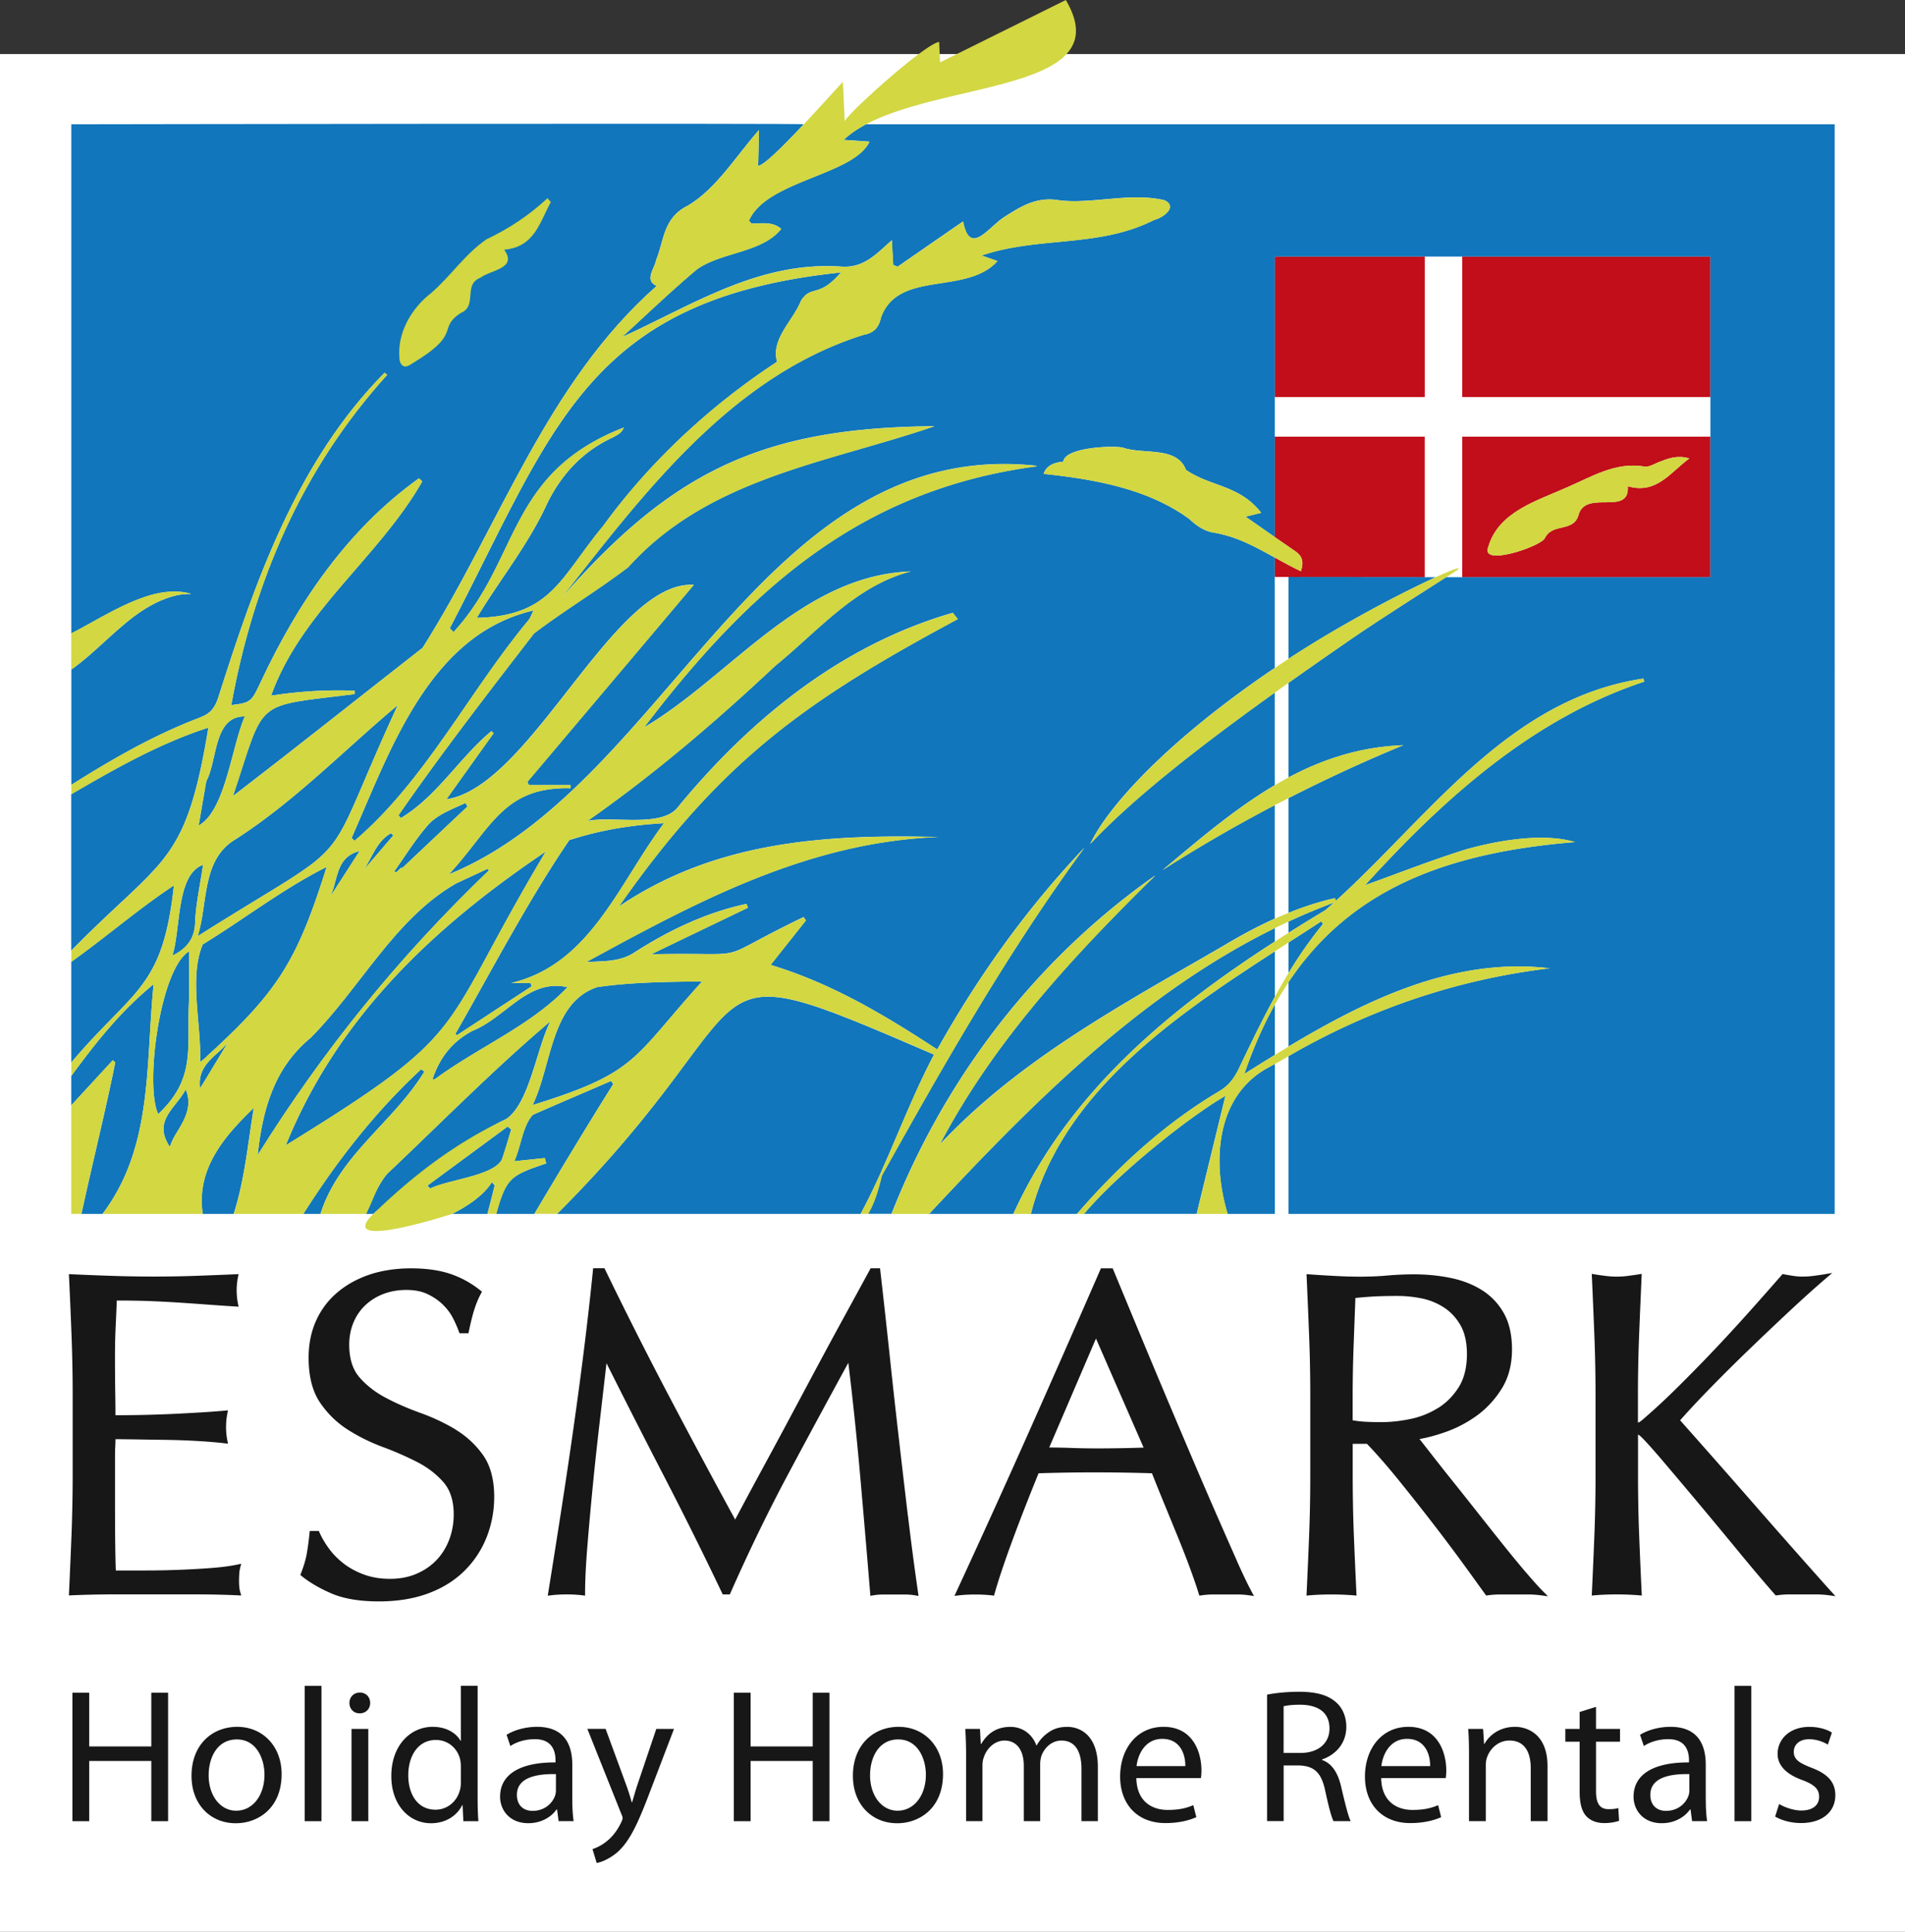 
<svg xmlns="http://www.w3.org/2000/svg" viewBox="0 0 470 476.54"><rect x="0" y="0" width="470" height="476.54" fill="#333333" stroke="none"/><defs><style>.cls-1{fill:#d2d742}.cls-3{fill:#171717}.cls-4{fill:#fff}.cls-5{fill:#1176bb}</style></defs><path class="cls-4" d="M0 13.34h470v463.2H0z" id="Hvid_baggrund" data-name="Hvid baggrund"/><g id="Blå_baggrund" data-name="Blå baggrund"><path class="cls-5" d="M137.43 299.45h74.89c6.86-12.73 11.26-26.33 18.11-39.3-63.79-27.52-37.86-15.77-93 39.3Z"/><path class="cls-5" d="M213.66 30.66c-.49.26-.96.53-1.43.81-.08.05-.16.1-.24.14-.45.27-.89.55-1.31.84h-.01a28.34 28.34 0 0 0-1.45 1.1c-.38.31-.74.62-1.09.95l6.38.43c-3.92 8.33-25.38 9.5-29.75 19.5.21.23.42.47.63.71 2.58-.01 5.23-.54 7.34 1.32-4.74 5.94-14.75 5.66-20.81 9.99-6.36 5.33-12.34 11.09-18.47 16.7 17.67-8.05 33.93-18.84 54.29-17.38 5.48.31 8.52-3.2 12.29-6.51.1 2.14.24 4.25.34 6.07.37.16.7.3 1.08.46 5.32-3.7 10.66-7.38 16.16-11.18 1.64 8.71 6.16 1.5 10.16-1.08 4.16-2.65 8.05-5.16 13.81-4.09 8.28.87 17.2-2 25.66-.07 3.49 1.58-.3 4.38-2.53 4.88-13.54 6.92-28.52 3.99-42.54 8.77 1.38.48 2.6.91 3.92 1.37-7.68 8.53-24.45 2.1-28.73 13.89-.57 2.69-1.94 3.88-4.25 4.29-32.8 10.26-54.35 39.2-74.78 65.14 27.58-31.6 49.84-42.23 92.21-42.58-26.28 9.04-55.65 12.68-75.54 34.76-7.51 5.75-15.82 10.68-23.28 16.38-11.38 14.77-22.8 29.52-33.42 44.84l.59.68c8.94-5.35 14.42-14.86 22.36-21.46.17.19.33.36.52.54-3.82 5.33-7.64 10.68-11.65 16.3 20.9-3.13 41.25-54.15 61.04-52.9-13.85 16.42-27.46 32.51-41.06 48.6.13.26.26.5.39.75h10.22c0 .27.05.55.04.81-16.69-.43-19.57 9.99-30.02 21.25 53.98-22.02 77.27-108.11 145.05-100.79-.05 0-.07.05-.12.06.05.02.09.05.12.07-43.44 5.73-70.93 30.35-96.87 64.4 21.35-12.6 38.76-37.47 65.78-38.47-13.6 3.5-22.84 14.66-33.39 23.25-14.67 13.74-29.85 26.76-46.34 38.28 6.42-1.19 17.64 1.56 21.95-2.98 17.93-21.91 40.53-40.39 68.16-48.34.4.54.82 1.03 1.23 1.55-37.82 20.28-58.58 35.14-83.61 70.9 24.11-16.3 51.38-17.81 78.84-17.15-32.18 1.23-59.57 15.95-86.88 30.85 4.11-.25 8.29 0 11.87-2.37 8.51-5.46 17.73-9.87 27.66-11.98.08.32.24.63.34.94-7.76 3.75-15.83 7.59-23.86 11.49 26.89-.58 13.59 2.39 37.59-9.18.18.27.4.55.59.81-2.8 3.53-5.75 7.25-8.72 10.99 15.18 4.59 28.22 12.44 41.11 20.86 10.24-18.29 22.13-34.82 36.28-49.75-18.7 25.45-34.59 53.31-50.05 81.03l.08-.09c-.76 3.06-1.59 6.08-3.09 8.84-.1.19-.19.36-.28.52h5.78c10.69-27.25 27.5-51.68 49.26-70.98a176.501 176.501 0 0 1 15.84-12.52c-20.3 19.93-39.9 41.02-53.2 66.39 19.81-21.1 45.13-34.58 69.88-48.94 4.14-2.49 8.39-4.79 12.77-6.77v-28a372.43 372.43 0 0 0-27.67 16.01c8.97-7.51 17.78-15.07 27.67-20.92v-22.85c-16.75 11.99-34.53 25.59-45.54 37.35 4.58-9.61 19.59-25.9 45.54-43.43v-27.22c-.54-.3-1.09-.6-1.63-.9-.14-.08-.28-.15-.42-.23-.42-.23-.84-.45-1.26-.68-.16-.09-.33-.17-.49-.26-.55-.29-1.1-.57-1.65-.84-.03-.01-.06-.03-.09-.04-.52-.25-1.04-.49-1.56-.73l-.48-.21c-.45-.19-.9-.38-1.36-.56l-.39-.15c-.57-.22-1.15-.42-1.74-.6l-.41-.12c-.47-.14-.95-.27-1.44-.39-.17-.04-.35-.09-.52-.13-.62-.14-1.25-.27-1.89-.37-2.03-.34-4.15-1.76-5.68-3.26-10.31-7.58-23.59-9.86-36.02-11.19q.94-2.7 4.85-2.99c.38-3.53 11.97-4.01 14.63-3.5 5.01 1.81 13.4-.45 15.65 5.52 6.19 4.24 13.09 3.61 18.56 10.58l-3.87.95 3.18 2.21c1.36.95 2.7 1.89 4.04 2.82V63.32h107.42v79.03h-65.08c-7.2 4.59-17.61 11.23-23.85 15.54-4.72 3.26-9.85 6.83-15.14 10.58v23.33c8.48-4.52 17.72-7.59 28.35-7.97-9.65 3.98-19.1 8.35-28.35 13.07v28.3c3.72-1.5 7.54-2.76 11.48-3.65.08.23.14.46.21.68 23.15-20.93 42.65-49.91 75.91-54.84.06.25.11.49.19.76-27.66 9.12-49.69 29.08-68.88 50.21 8.46-3.02 16.69-6.29 25.13-8.9 8.88-2.44 19.23-3.92 26.69-1.74-31.67 2.59-55.36 11.56-70.73 34.58v15.88c19.66-11.8 41.18-22.1 64.47-19.32-22.94 2.73-44.6 10.14-64.47 21.68v38.9h134.79V30.66H213.64ZM42.52 235.73c3.39-1.62 5.51-4.08 5.61-8.14.18-4.62 1.23-9.21 1.97-14.25-6.69 2.32-5.48 16.1-7.58 22.4ZM87.19 210.47c-4.34 2.03-3.93 7.04-5.72 10.72 2.42-3.74 4.83-7.5 7.25-11.26-.57.14-1.05.33-1.53.54ZM60.4 176.72c-7.79-.05-6.68 10.91-9.57 16.12l.05-.09c-.6 3.54-1.22 7.09-1.87 10.88 6.61-3.64 8.13-19.49 11.39-26.92ZM48.82 230.9c41.26-26.01 29.31-13.64 49.31-56.96-13.25 11.08-25.35 23.68-40.01 33.09-8.41 5-6.75 15.56-9.34 23.91 0 0 .03-.01.04-.04ZM39.03 274.81c9.48-8.89 6.98-16.4 7.61-28.15.06-3.65.02-7.69 0-11.98-7.15 4.26-10.96 33.05-7.61 40.13ZM89.77 214.55c2.44-2.82 4.84-5.64 7.27-8.47-.2-.19-.39-.37-.58-.54-3.48 1.95-4.61 5.87-6.69 9.01ZM41.9 282.92c.32-1.04.8-1.99 1.33-2.92 1.98-3.26 4.44-6.85 2.59-11.24-2.52 4.69-8.2 7.68-3.91 14.16ZM103.9 263.76c-11.33 10.51-20.73 22.53-29.07 35.69h4.23c4.61-14.56 17.98-22.56 25.64-35.12-.28-.19-.53-.38-.8-.57ZM135.81 251.91c-13.73 11.6-26.66 24.74-39.8 37.17-2.81 2.58-5.7 10.37-5.7 10.37h1.76s20.45-17.66 32.86-23.44c5.75-4 7.39-17.29 10.87-24.1ZM32.2 247.89c-3.61 3.57-6.9 7.43-10.03 11.44-1.56 2-3.09 4.04-4.59 6.09v7.24c1.74-1.89 3.46-3.76 5.17-5.61 1.7-1.85 3.39-3.68 5.06-5.5.2.16.43.34.63.51-.63 3.13-1.3 6.25-1.99 9.37-2.07 9.35-4.34 18.66-6.36 28.02h5.19c12.54-16.51 10.61-36.99 12.62-56.67a79.189 79.189 0 0 0-5.69 5.12ZM50.01 299.45h7.64c2.73-8.48 3.5-17.41 4.96-26.16-7.51 7.21-14.23 15.2-12.6 26.16ZM38.83 213.7c.1-.11.19-.22.29-.34.55-.64 1.07-1.29 1.57-1.95.16-.21.31-.42.47-.63.7-.96 1.36-1.96 1.97-3 .38-.64.74-1.28 1.09-1.97.5-.97.97-1.99 1.42-3.08.68-1.63 1.31-3.42 1.91-5.41.2-.66.4-1.35.59-2.06.39-1.42.76-2.93 1.13-4.56.34-1.49.67-3.09.99-4.78.21-1.08.41-2.18.62-3.34.18-1 .35-2.03.53-3.1-6 1.94-11.75 4.47-17.36 7.3-2.17 1.1-4.32 2.25-6.45 3.42-3.38 1.86-6.72 3.78-10.03 5.72v38.58c.71-.72 1.4-1.42 2.08-2.1 8.72-8.7 14.73-13.59 19.17-18.72ZM32.42 246.16c.07-.08.14-.15.2-.23 1.31-1.49 2.49-2.99 3.55-4.6.17-.26.33-.52.5-.78.26-.43.52-.86.76-1.31.31-.55.6-1.12.89-1.71a34.87 34.87 0 0 0 1.61-4.01c.49-1.45.93-3.04 1.33-4.79.27-1.17.51-2.41.74-3.74s.44-2.74.63-4.25c.1-.75.19-1.53.27-2.34-3.3 2.18-6.48 4.52-9.61 6.91-5.23 3.98-10.34 8.12-15.71 11.94v24.84c4.83-5.72 8.85-9.62 12.17-13.08.95-.98 1.84-1.93 2.67-2.87ZM56.24 257.14c-2.67 3.38-7.67 5.35-6.87 11.35 2.08-3.43 4.2-6.93 6.22-10.27.22-.37.44-.73.65-1.09Z"/><path class="cls-5" d="M49.51 176.91c2.5-.95 3.53-2.42 4.32-4.8 9.11-28.69 19.4-58.28 41.04-80.16.22.17.42.35.64.52-21.12 23.32-32.97 51.18-38.45 81.45 4.97-.56 5.01-.95 7.35-5.87 9.09-19.4 21.3-37.43 38.95-50.06.27.25.56.5.82.75-10.76 18.84-29.86 32.05-37.3 52.85 7.13-1.08 13.57-1.47 20.6-1.22 0 .28-.01.56 0 .84-25.29 3.2-21.87.79-30 25.16 15.76-12.12 31.12-24.34 46.77-36.57 18.96-29.88 30.35-65.07 57.74-89.26-3.12-1.46-.52-4.19-.1-6.45 1.97-4.76 1.67-10.34 7.79-13.36 7.2-4.26 12.21-12.69 17.57-18.65l-.21 8.8c.08 0 .17-.01.28-.04.04-.01.08-.04.12-.05.08-.03.15-.06.24-.11.05-.03.11-.07.17-.1.09-.05.17-.1.27-.16.07-.04.14-.1.21-.15.1-.07.19-.13.3-.21.07-.06.16-.12.24-.18.11-.09.22-.17.34-.27.08-.07.17-.14.25-.21l.38-.32.27-.24c.14-.12.28-.24.42-.37.08-.08.17-.16.26-.24.16-.15.32-.29.48-.45.08-.08.17-.16.25-.24.17-.17.35-.33.53-.5.09-.08.17-.17.26-.25.19-.18.37-.36.57-.55.08-.08.16-.15.23-.23.21-.2.41-.41.62-.62l.21-.21c.22-.22.45-.45.67-.68.06-.06.12-.12.17-.18.24-.25.48-.49.73-.75l.14-.14.78-.81c.04-.04.07-.08.11-.12.27-.28.54-.56.81-.85.02-.03.05-.05.07-.08.29-.3.57-.6.86-.91s-180.69 0-180.69 0v125.59c3.03-1.55 6.36-3.52 9.8-5.32.47-.25.94-.49 1.41-.72.93-.47 1.87-.92 2.81-1.34 1.34-.6 2.69-1.14 4.04-1.6.43-.14.86-.28 1.28-.41.96-.28 1.91-.5 2.86-.66.63-.11 1.26-.19 1.89-.23 1.88-.14 3.72 0 5.5.53-1.14 0-2.25.1-3.31.28-4.03.89-7.51 2.83-10.75 5.24-1.55 1.15-3.04 2.42-4.51 3.72-.58.51-1.15 1.03-1.72 1.54-3.04 2.76-6.04 5.59-9.29 7.88v28.44c5.09-3.22 10.25-6.32 15.54-9.16 5.3-2.83 10.73-5.39 16.39-7.52ZM131.62 150.59c-25.74 5.93-35.34 34.57-44.88 56.14.25.23.5.44.75.66 17.45-14.86 28.28-36.89 43.02-54.56.32-.45.5-1 1.11-2.24Z"/><path class="cls-5" d="M207.15 67.55c.16-.11.31-.25.5-.36-62.78 6.51-70.83 38.28-96.67 87.78.31.32.63.63.92.95 16.42-17.84 13.12-39.22 42-50.45-.52 1.39-1.53 1.75-2.67 2.42-7.49 3.43-12.75 9.17-16.28 16.42-4.61 10.07-11.71 18.77-17.32 28.1 18.44-.41 20.68-10.03 31.18-22.67 11.62-15.97 26.47-29.73 42.91-40.5-1.6-5.61 3.95-10.1 5.91-15.09 2.57-3.92 4.29-.63 9.52-6.6ZM99.24 214.14c5.37-5.08 10.75-10.15 16.12-15.22-.2-.28-.39-.55-.56-.83-3.08 1.44-6.26 2.59-8.69 4.86-3.33 3.63-5.94 7.95-8.83 11.98.15.1.3.2.44.29.44-.4.87-.81 1.3-1.21.07.04.13.09.22.14ZM140.46 207.24c-10.3 15.12-18.97 31.84-28.12 47.82.14.1.29.2.4.3 6.15-4.03 12.31-8.05 18.46-12.08-.12-.28-.21-.52-.33-.8h-4.75c19.57-4.63 26.48-24.5 37.7-39.42-8.35.47-15.98 1.77-23.35 4.18ZM173.24 242.08c-8.84.13-17.21.18-25.83 1.4-11.53 3.76-11.22 19.23-16 29.11 26.05-8.08 24.51-11.38 41.83-30.52ZM317.88 142.32v20.22c.28-.18.55-.36.83-.55 13.05-8.5 27.75-16.08 35.58-19.64l-36.4-.03ZM329.13 222.63c-3.84 1.43-7.58 3.01-11.25 4.71v2.78c3.02-1.91 6.07-3.78 9.13-5.62.71-.62 1.42-1.24 2.12-1.87ZM296.54 274.04c-1.44 1-2.97 2.1-4.54 3.27-1.4 1.05-2.85 2.16-4.3 3.31-5.07 4.01-10.32 8.54-14.68 12.84-2.1 2.08-4 4.1-5.58 5.98h27.79c2.44-10.04 4.79-19.64 7.1-29.13-1.67.96-3.64 2.23-5.8 3.72ZM306.4 268.68c-.5.62-.97 1.26-1.4 1.93-.43.67-.82 1.36-1.18 2.06s-.68 1.43-.97 2.18c-.29.74-.54 1.5-.77 2.28-.22.77-.41 1.56-.57 2.36-.16.8-.29 1.61-.39 2.43-.25 2.03-.31 4.12-.22 6.22v.12c.04.75.09 1.5.17 2.25l.06.52c.32 2.86.92 5.7 1.75 8.42h11.66v-37c-.9.48-2.04 1.1-2.53 1.39a21.331 21.331 0 0 0-5.61 4.84ZM111.5 299.45h8.74c.64-2.34 1.23-4.71 1.81-7.06-.24-.25-.48-.51-.73-.77-1.78 2.99-5.76 5.84-9.82 7.84ZM150.75 266.65c-6.44 2.8-12.91 5.53-19.33 8.37-2.57 2.95-2.8 7.53-4.55 11.44 2.84-.3 5.19-.54 7.53-.79.11.44.23.89.35 1.32-8.62 2.94-9.84 3.41-12.33 12.46h9.4c6.38-10.73 12.83-21.45 19.47-32.02-.18-.26-.34-.52-.53-.78ZM314.53 260.22v-12.44c-2.85 5.09-5.37 10.78-7.54 17.14 2.48-1.56 5-3.14 7.54-4.7ZM49.37 261.99c1-.77 1.26-1 1.96-1.71 17.66-16.07 22.09-23.76 29.26-46.43-10.68 5.34-20.33 12.84-30.57 19.12-3.46 8.08-.3 19.84-.65 29.02ZM317.88 240.06c2.56-4.2 5.35-8.26 8.5-12.1-.12-.23-.26-.47-.39-.7-2.64 1.73-5.36 3.47-8.11 5.24v7.56ZM106.7 266.22c.34-.03.57 0 .7-.08 10.56-7.8 23.58-13.13 32.6-22.62-9.69-2.22-15.29 7.54-23.42 10.76-4.94 2.61-8.06 6.52-9.87 11.94ZM134.65 210.06c-27.52 18.55-51.21 40.63-64.14 72.46 46.93-28.95 36.88-26.79 64.14-72.46Z"/><path class="cls-5" d="M305.01 240.91c-22.27 14.94-44.13 32.68-50.69 58.54h11.36c.76-.87 1.52-1.74 2.3-2.59 1.09-1.22 2.2-2.42 3.33-3.61 1.42-1.5 2.87-2.98 4.34-4.43.74-.73 1.49-1.45 2.24-2.16 1.29-1.22 2.59-2.41 3.92-3.58.18-.16.36-.31.54-.47 3.55-3.1 7.25-6.02 11.14-8.73 2.4-1.67 4.87-3.26 7.42-4.77 2.34-1.37 3.7-3.32 4.86-5.77 2.8-5.89 5.64-11.78 8.78-17.49v-11.19c-1.58 1.02-3.16 2.05-4.75 3.09-1.59 1.04-3.18 2.09-4.77 3.16ZM120.63 214.7c-.11-.12-.24-.24-.36-.37-2.59 1.2-5.2 2.39-7.77 3.61-15.15 8.69-23.65 25.82-35.86 38.06-9.1 7.51-11.86 17.81-13.08 28.94 16.36-26.15 34.8-48.86 57.06-70.24ZM123.83 286.01c.84-2.43 1.56-4.92 2.29-7.39-.29-.25-.59-.49-.88-.73-6.59 4.85-13.18 9.72-19.77 14.56.22.25.44.49.65.73 4.47-2.22 15.63-3.09 17.71-7.17Z"/><path class="cls-5" d="M299.36 237.37c-.98.61-1.96 1.23-2.93 1.85a205.509 205.509 0 0 0-10.62 7.34c-1.18.87-2.36 1.74-3.53 2.64-1.43 1.09-2.84 2.2-4.25 3.33-1.72 1.37-3.42 2.77-5.1 4.18-5.83 4.9-11.49 10.04-17.01 15.34-1.64 1.57-3.26 3.16-4.87 4.75-.84.83-1.68 1.67-2.52 2.51l-.02.02c-1.6 1.61-3.19 3.22-4.78 4.85-4.91 5.04-9.73 10.15-14.51 15.27H250c.42-.93.86-1.85 1.3-2.76 0-.01.01-.02.02-.04 12.42-25.48 32.93-43.91 55.78-59.48 2.45-1.67 4.93-3.31 7.42-4.91v-3.32c-2.09 1.03-4.15 2.09-6.18 3.2-3.05 1.66-6.05 3.41-8.99 5.23Z"/></g><g id="Dannebrog_HVID" data-name="Dannebrog HVID"><path class="cls-4" d="M360.75 97.93V63.32h-9.23v34.61h-36.98v9.8h36.98v34.62h2.77c4.96-2.26 7.16-2.92 4.39-1.15-.57.36-1.18.75-1.8 1.15h3.88v-34.62h61.2v-9.8h-61.2ZM317.88 196.9c-1.12.57-2.24 1.14-3.35 1.73v28c1.11-.5 2.22-.98 3.35-1.43v-28.3ZM317.88 168.47c-1.11.79-2.23 1.58-3.35 2.39v22.85c1.11-.65 2.22-1.3 3.35-1.91v-23.33ZM314.53 260.22c1.11-.68 2.23-1.36 3.35-2.03v-15.88a83.13 83.13 0 0 0-3.35 5.48v12.44ZM317.88 240.06v-7.56c-1.11.71-2.23 1.44-3.35 2.16v11.19c1.08-1.95 2.19-3.89 3.35-5.79ZM314.53 262.45v37h3.35v-38.9c-.72.42-1.44.83-2.16 1.26-.15.09-.63.35-1.19.65ZM317.88 142.35v-.03h-3.35v22.46c1.1-.74 2.21-1.48 3.35-2.23v-20.19ZM317.88 227.34c-1.12.52-2.24 1.06-3.35 1.6v3.32a381.4 381.4 0 0 1 3.35-2.14v-2.78Z"/></g><path d="M351.52 97.93h-36.98V63.32h36.98v34.61Zm9.23-34.61v34.61h61.2V63.32h-61.2Zm61.2 44.41v34.62h-61.2v-34.62h61.2Zm-5.16 5.36c-2.79-.83-4.9-.11-6.95.69-1.29.39-2.77 1.48-4.04 1.32-7.2-1.26-13.17 2.55-19.21 5.13-7.46 3.34-16.86 6.01-19.39 14.63-2.22 5.14 13.16-.15 13.95-2.13 1.92-3.89 7.23-1.23 8.37-5.94 2-6.02 12.6.59 12.08-6.84 7.09 2.01 10.41-3.34 15.18-6.87Zm-102.26-5.36v24.77c1.67 1.16 3.34 2.32 5.06 3.49 1.7 1.16 2.14 2.6 1.36 4.92-2.21-1.04-4.32-2.21-6.42-3.36v4.77l36.98.03v-34.62h-36.98Z" style="fill:#c10e1a" id="Dannebrog_RØD" data-name="Dannebrog RØD"/><g id="Hjælme"><path class="cls-1" d="M317.88 162.54c-1.14.75-2.25 1.49-3.35 2.23-25.95 17.54-40.95 33.83-45.54 43.43 11.01-11.76 28.79-25.36 45.54-37.35 1.12-.8 2.24-1.6 3.35-2.39 5.29-3.75 10.42-7.31 15.14-10.58 6.24-4.31 16.65-10.96 23.85-15.54.62-.4 1.23-.78 1.8-1.15 2.78-1.77.58-1.12-4.39 1.15-7.82 3.57-22.53 11.15-35.58 19.64-.28.18-.55.36-.83.55ZM27.8 261.55c-3.35 3.64-6.74 7.32-10.22 11.11v26.78h2.5c2.69-12.48 5.82-24.87 8.35-37.39-.19-.17-.43-.35-.63-.51ZM47.16 146.49c-9.49-2.81-20.75 5.25-29.58 9.76v8.91c8.68-6.11 15.53-16.02 26.28-18.38 1.06-.18 2.17-.28 3.31-.28ZM381.16 132.74c1.92-3.89 7.23-1.23 8.37-5.94 2-6.02 12.6.59 12.08-6.84 7.09 2.01 10.41-3.34 15.18-6.87-2.79-.83-4.9-.11-6.95.69-1.29.39-2.77 1.48-4.04 1.32-7.2-1.26-13.17 2.55-19.21 5.13-7.46 3.34-16.86 6.01-19.39 14.63-2.22 5.14 13.16-.15 13.95-2.13ZM262.34 113.91q-3.92.28-4.85 2.99c12.43 1.33 25.72 3.61 36.02 11.19 1.53 1.5 3.64 2.91 5.68 3.26 8.23 1.28 14.45 6.14 21.76 9.57.79-2.32.34-3.76-1.36-4.92-4.15-2.83-8.06-5.6-12.28-8.53 1.27-.31 2.04-.5 3.87-.95-5.48-6.97-12.38-6.35-18.56-10.58-2.25-5.97-10.64-3.71-15.65-5.52-2.67-.52-14.26-.03-14.63 3.5ZM101.12 90.02c13.33-7.91 6.48-8.68 12.5-12.79 4.33-1.73.53-7.02 4.87-8.7 2.67-1.99 9.26-2.28 5.9-6.94 7.48-.6 8.79-6.82 11.51-11.74-.26-.31-.55-.63-.82-.96-4.54 4.22-9.53 7.52-15.07 10.15-5.36 3.69-8.79 9.07-13.67 13.27-4.83 3.72-8.4 9.86-7.79 16.12.04 1.3.93 2.66 2.58 1.58Z"/><path class="cls-1" d="M267.54 209.15c-14.15 14.94-26.04 31.46-36.28 49.75-12.89-8.42-25.93-16.26-41.11-20.86 2.96-3.74 5.92-7.47 8.72-10.99-.19-.26-.41-.54-.59-.81-24 11.57-10.71 8.61-37.59 9.18 8.03-3.9 16.1-7.74 23.86-11.49-.1-.31-.26-.62-.34-.94-9.93 2.11-19.16 6.51-27.66 11.98-3.58 2.37-7.77 2.12-11.87 2.37 27.31-14.9 54.7-29.62 86.88-30.85-27.46-.66-54.73.85-78.84 17.15 25.03-35.76 45.79-50.62 83.61-70.9-.41-.52-.83-1.01-1.23-1.55-27.62 7.95-50.23 26.43-68.16 48.34-4.3 4.54-15.52 1.79-21.95 2.98 16.49-11.52 31.68-24.54 46.34-38.28 10.55-8.59 19.78-19.76 33.39-23.25-27.02 1-44.43 25.87-65.78 38.47 25.94-34.05 53.43-58.68 96.87-64.4-.03-.02-.07-.05-.12-.07.05-.01.07-.05.12-.06-67.78-7.32-91.07 78.76-145.05 100.79 10.45-11.26 13.33-21.68 30.02-21.25 0-.26-.04-.54-.04-.81h-10.22c-.13-.24-.26-.49-.39-.75 13.6-16.09 27.21-32.18 41.06-48.6-19.79-1.25-40.14 49.78-61.04 52.9 4.01-5.62 7.83-10.96 11.65-16.3-.18-.18-.34-.35-.52-.54-7.94 6.59-13.42 16.11-22.36 21.46-.18-.23-.38-.45-.59-.68 10.61-15.33 22.03-30.07 33.42-44.84 7.47-5.7 15.77-10.63 23.28-16.38 19.89-22.09 49.26-25.72 75.54-34.76-42.37.35-64.63 10.98-92.21 42.58 20.43-25.94 41.98-54.88 74.78-65.14 2.31-.41 3.68-1.61 4.25-4.29 4.28-11.79 21.05-5.36 28.73-13.89-1.32-.46-2.55-.89-3.92-1.37 14.02-4.79 29-1.86 42.54-8.77 2.23-.5 6.02-3.3 2.53-4.88-8.46-1.93-17.37.94-25.66.07-5.76-1.08-9.65 1.44-13.81 4.09-4 2.58-8.51 9.79-10.16 1.08-5.5 3.8-10.84 7.48-16.16 11.18-.38-.16-.71-.3-1.08-.46-.09-1.82-.24-3.94-.34-6.07-3.77 3.3-6.81 6.82-12.29 6.51-20.36-1.46-36.62 9.33-54.29 17.38 6.13-5.6 12.11-11.36 18.47-16.7 6.05-4.33 16.06-4.05 20.81-9.99-2.11-1.86-4.76-1.33-7.34-1.32-.21-.24-.42-.49-.63-.71 4.38-9.99 25.84-11.16 29.75-19.5l-6.38-.43c16.15-15.37 69.37-9.81 54.8-34.52-7.73 3.83-23.3 11.55-31.03 15.38l-.22-5.05c-3.45.46-22.03 17.13-23.31 19.56l-.44-9.67c-.88.71-18.45 20.83-20.9 20.67l.21-8.8c-5.36 5.95-10.36 14.39-17.57 18.65-6.12 3.02-5.82 8.6-7.79 13.36-.43 2.26-3.02 4.99.1 6.45-27.38 24.19-38.78 59.37-57.74 89.26-15.66 12.23-31.01 24.45-46.77 36.57 8.12-24.37 4.7-21.96 30-25.16v-.84c-7.03-.25-13.48.13-20.6 1.22 7.44-20.8 26.54-34.01 37.3-52.85-.27-.25-.55-.49-.82-.75-17.65 12.63-29.85 30.66-38.95 50.06-2.34 4.92-2.38 5.32-7.35 5.87 5.48-30.27 17.33-58.13 38.45-81.45-.22-.17-.43-.34-.64-.52-21.64 21.89-31.93 51.47-41.04 80.16-.78 2.39-1.82 3.86-4.32 4.8-11.31 4.26-21.75 10.24-31.93 16.68v2.34c10.83-6.33 21.84-12.57 33.84-16.45-5.64 34.17-11.14 31.9-33.84 55.03v2.75c8.59-6.12 16.53-13.03 25.32-18.85-2.78 25.71-9.94 25.46-25.32 43.69v3.31c6.02-8.22 12.33-16.17 20.31-22.65-2.01 19.68-.08 40.16-12.62 56.67h24.75c-1.63-10.97 5.09-18.95 12.6-26.16-1.46 8.75-2.23 17.68-4.96 26.16h17.18c8.34-13.16 17.73-25.18 29.07-35.69.27.19.52.38.8.57-7.66 12.56-21.03 20.56-25.64 35.12h11.26c1.83-3.53 2.89-7.78 5.7-10.37 13.14-12.43 26.06-25.57 39.8-37.17-3.48 6.81-5.12 20.1-10.87 24.1-12.41 5.78-23.11 13.96-32.86 23.44s19.43 0 19.43 0c4.06-2 8.05-4.85 9.82-7.84.24.26.49.52.73.77-.58 2.36-1.17 4.72-1.81 7.06h2.17c2.49-9.05 3.71-9.53 12.33-12.46-.11-.43-.24-.88-.35-1.32-2.34.25-4.69.49-7.53.79 1.75-3.9 1.98-8.48 4.55-11.44 6.43-2.84 12.9-5.57 19.33-8.37.18.26.35.52.53.78-6.64 10.57-13.09 21.29-19.47 32.02h5.61c55.14-55.07 29.22-66.82 93-39.3-6.86 12.97-11.25 26.57-18.11 39.3h1.88c1.68-2.88 2.56-6.1 3.37-9.35 0 0-.08.08-.08.09 15.47-27.73 31.35-55.59 50.05-81.03Zm-143.71 76.86c-2.08 4.08-13.24 4.95-17.71 7.17-.21-.25-.43-.48-.65-.73 6.59-4.84 13.19-9.71 19.77-14.56l.88.73c-.74 2.47-1.45 4.96-2.29 7.39Zm39.98-82.95c-11.22 14.92-18.13 34.79-37.7 39.42h4.75c.12.28.21.52.33.8-6.15 4.02-12.31 8.05-18.46 12.08-.11-.1-.25-.2-.4-.3 9.15-15.98 17.82-32.7 28.12-47.82 7.37-2.41 15-3.71 23.35-4.18Zm-57.7-.11c2.43-2.27 5.6-3.42 8.69-4.86.17.28.36.55.56.83-5.37 5.07-10.75 10.14-16.12 15.22-.08-.05-.15-.1-.22-.14-.43.41-.86.81-1.3 1.21-.14-.09-.29-.2-.44-.29 2.89-4.03 5.5-8.34 8.83-11.98ZM207.64 67.19c-.18.11-.33.25-.5.36-5.22 5.98-6.95 2.68-9.52 6.6-1.97 4.99-7.51 9.48-5.91 15.09-16.43 10.77-31.29 24.52-42.91 40.5-10.5 12.64-12.74 22.26-31.18 22.67 5.6-9.32 12.71-18.02 17.32-28.1 3.53-7.24 8.79-12.98 16.28-16.42 1.14-.67 2.15-1.02 2.67-2.42-28.88 11.22-25.58 32.6-42 50.45-.29-.32-.61-.63-.92-.95 25.84-49.51 33.89-81.27 96.67-87.78Zm-76.02 83.4c-.62 1.25-.79 1.8-1.11 2.24-14.75 17.67-25.57 39.69-43.02 54.56-.24-.22-.5-.43-.75-.66 9.55-21.56 19.15-50.21 44.88-56.14Zm-34.58 55.49c-2.43 2.82-4.84 5.65-7.27 8.47 2.09-3.14 3.21-7.05 6.69-9.01.19.17.38.35.58.54Zm-8.32 3.85c-2.43 3.76-4.83 7.51-7.25 11.26 1.79-3.68 1.39-8.69 5.72-10.72.47-.21.96-.4 1.53-.54Zm-30.6-2.9c14.66-9.41 26.76-22 40.01-33.09-20 43.33-8.05 30.95-49.31 56.96 0 .02-.03.04-.04.04 2.58-8.35.93-18.91 9.34-23.91Zm-7.29-14.18c2.89-5.22 1.78-16.17 9.57-16.12-3.26 7.43-4.78 23.28-11.39 26.92.65-3.79 1.27-7.34 1.87-10.88l-.05.09ZM43.23 280c-.52.93-1 1.89-1.33 2.92-4.29-6.49 1.4-9.47 3.91-14.16 1.85 4.39-.61 7.98-2.59 11.24Zm3.41-33.33c-.63 11.75 1.87 19.26-7.61 28.15-3.35-7.08.46-35.87 7.61-40.13.02 4.29.06 8.33 0 11.98Zm-4.12-10.94c2.1-6.3.89-20.08 7.58-22.4-.73 5.05-1.78 9.63-1.97 14.25-.1 4.06-2.23 6.53-5.61 8.14Zm13.06 22.49c-2.02 3.34-4.14 6.83-6.22 10.27-.8-6 4.2-7.97 6.87-11.35-.22.35-.44.72-.65 1.09Zm-4.25 2.06c-.71.71-.96.94-1.96 1.71.35-9.18-2.8-20.94.65-29.02 10.24-6.27 19.88-13.78 30.57-19.12-7.16 22.67-11.6 30.36-29.26 46.43ZM76.64 256c12.22-12.24 20.71-29.37 35.86-38.06 2.57-1.21 5.18-2.4 7.77-3.61.11.12.24.25.36.37-22.26 21.37-40.7 44.09-57.06 70.24 1.21-11.13 3.98-21.43 13.08-28.94Zm-6.13 26.51c12.94-31.83 36.62-53.91 64.14-72.46-27.26 45.66-17.21 43.51-64.14 72.46Zm36.89-16.37c-.13.08-.36.05-.7.08 1.82-5.42 4.94-9.33 9.87-11.94 8.13-3.22 13.73-12.98 23.42-10.76-9.01 9.49-22.03 14.82-32.6 22.62Zm24.01 6.46c4.78-9.89 4.47-25.35 16-29.11 8.62-1.22 17-1.27 25.83-1.4-17.32 19.13-15.79 22.44-41.83 30.52ZM314.53 193.71c-9.89 5.85-18.69 13.42-27.67 20.92a373.919 373.919 0 0 1 31.02-17.74c9.25-4.73 18.7-9.09 28.35-13.07-10.63.39-19.87 3.45-28.35 7.97-1.13.61-2.24 1.26-3.35 1.91ZM405.68 168.15c-.08-.27-.13-.51-.19-.76-33.26 4.93-52.76 33.91-75.91 54.84-.07-.23-.13-.45-.21-.68-3.95.89-7.76 2.14-11.48 3.65-1.13.46-2.24.93-3.35 1.43-4.38 1.98-8.63 4.29-12.77 6.77-24.75 14.36-50.07 27.84-69.88 48.94 13.3-25.37 32.9-46.46 53.2-66.39-29.52 20.69-51.94 49.96-65.1 83.5h9.25c25.3-27.1 51.94-54.09 85.31-70.51 1.11-.55 2.23-1.08 3.35-1.6 3.67-1.7 7.41-3.28 11.25-4.71-.7.63-1.41 1.26-2.12 1.87-3.06 1.84-6.1 3.71-9.13 5.62-1.12.71-2.24 1.42-3.35 2.14-26.63 17.16-51 37.46-64.52 67.19h4.31c7.49-29.55 34.98-48.49 60.21-64.79 1.12-.72 2.24-1.44 3.35-2.16 2.75-1.77 5.47-3.52 8.11-5.24.13.23.27.47.39.7-3.15 3.84-5.94 7.9-8.5 12.1-1.16 1.9-2.27 3.84-3.35 5.79-3.14 5.71-5.98 11.6-8.78 17.49-1.17 2.45-2.53 4.39-4.86 5.77-13.58 8.01-24.98 18.57-35.21 30.34h1.77c8.4-10.05 26.01-24.02 34.9-29.13-2.31 9.49-4.66 19.09-7.1 29.13h7.64c-3.91-12.9-2.8-28.44 9.13-35.61.49-.29 1.63-.9 2.53-1.39.57-.3 1.04-.56 1.19-.65.72-.43 1.44-.84 2.16-1.26 19.88-11.53 41.54-18.94 64.47-21.68-23.29-2.79-44.81 7.52-64.47 19.32-1.12.67-2.24 1.35-3.35 2.03-2.54 1.56-5.06 3.13-7.54 4.7 2.17-6.35 4.69-12.04 7.54-17.14 1.07-1.91 2.19-3.73 3.35-5.48 15.38-23.02 39.07-31.99 70.73-34.58-7.46-2.18-17.81-.71-26.69 1.74-8.45 2.61-16.67 5.88-25.13 8.9 19.19-21.13 41.22-41.08 68.88-50.21Z"/></g><g id="Typografi_EN" data-name="Typografi EN"><path class="cls-3" d="m59.26 386.65.26-.9-.92.19c-1.79.37-3.92.66-6.35.84-2.42.19-5.05.34-7.82.45-2.74.11-5.58.17-8.44.17h-7.41c-.06-1.4-.11-3.35-.14-5.8-.04-2.75-.06-6.25-.06-10.67v-11.25c0-1.23.02-2.21.06-2.99.03-.59.05-1.15.05-1.67 1.29 0 2.94.02 4.94.05 2.31.04 4.77.08 7.39.11 2.62.04 5.25.13 7.82.28 2.61.15 4.91.34 6.84.57l.77.09-.15-.76c-.22-1.09-.33-2.2-.33-3.3 0-1.17.11-2.32.33-3.41l.15-.75-.76.07c-1.63.15-3.4.28-5.27.4-1.86.11-3.88.23-6.07.34-2.27.12-4.71.21-7.26.28-2.46.07-5.29.11-8.4.11 0-1.41-.02-3.35-.06-5.8-.04-2.8-.06-5.68-.06-8.63 0-2.78.06-5.29.17-7.47.1-2.01.19-4.16.27-6.39 3.46 0 6.47.06 8.97.17 2.63.11 5.1.25 7.32.4 2.23.15 4.35.3 6.36.45 2.01.15 4.23.3 6.66.45l.74.05-.14-.72c-.22-1.1-.33-2.21-.33-3.3s.11-2.2.33-3.3l.14-.71-.72.03c-3.41.15-6.78.28-10.11.4-6.57.22-13.61.22-20.25 0-3.37-.11-6.76-.25-10.16-.4l-.62-.03.03.62c.23 4.85.44 9.7.62 14.54.19 4.85.28 9.81.28 14.75v19.55c0 4.94-.1 9.88-.28 14.69-.19 4.81-.4 9.64-.62 14.49l-.03.62.62-.03c3.42-.15 6.89-.23 10.32-.23h20.63c3.38 0 6.8.08 10.15.23l.8.04-.23-.77c-.21-.7-.32-1.64-.32-2.79 0-.52.02-1.1.06-1.73.03-.6.12-1.15.26-1.64ZM112.36 352.6c-2.67-1.6-5.59-2.97-8.68-4.08-3.02-1.08-5.89-2.33-8.51-3.72-2.58-1.36-4.76-3.06-6.48-5.04-1.68-1.93-2.53-4.63-2.53-8.04 0-1.96.35-3.8 1.04-5.46.69-1.66 1.67-3.1 2.93-4.29 1.26-1.19 2.77-2.13 4.47-2.78 1.71-.65 3.61-.99 5.65-.99s3.78.34 5.21 1.02c1.45.69 2.72 1.55 3.77 2.57 1.05 1.02 1.89 2.13 2.5 3.32a27.81 27.81 0 0 1 1.5 3.4l.13.38h2.22l.09-.45c.45-2.17.9-3.98 1.35-5.4.44-1.4 1-2.75 1.67-4l.22-.42-.37-.29c-2.31-1.85-4.86-3.24-7.56-4.13-2.7-.89-5.93-1.33-9.61-1.33s-7.34.55-10.42 1.62c-3.08 1.08-5.77 2.61-7.97 4.54a19.657 19.657 0 0 0-5.09 6.96c-1.16 2.67-1.75 5.67-1.75 8.92 0 4.56.93 8.26 2.77 11 1.81 2.7 4.1 4.96 6.81 6.7 2.68 1.72 5.6 3.17 8.69 4.32a78.81 78.81 0 0 1 8.52 3.72c2.57 1.32 4.75 3 6.48 4.98 1.68 1.93 2.53 4.6 2.53 7.92 0 2.19-.37 4.28-1.1 6.22-.73 1.93-1.78 3.62-3.12 5.04-1.35 1.42-3 2.56-4.93 3.39-1.93.84-4.13 1.26-6.54 1.26s-4.5-.35-6.4-1.04c-1.9-.69-3.59-1.6-5.02-2.7-1.43-1.1-2.66-2.34-3.64-3.69-1-1.36-1.8-2.72-2.38-4.04l-.15-.34h-2.24l-.05.51c-.22 2.17-.47 3.97-.73 5.35-.26 1.37-.73 2.92-1.39 4.61l-.15.39.32.26c2 1.62 4.51 3.08 7.46 4.34 2.97 1.27 6.89 1.92 11.64 1.92 4.44 0 8.46-.64 11.95-1.91 3.51-1.27 6.52-3.11 8.95-5.47 2.43-2.35 4.31-5.15 5.59-8.32 1.27-3.16 1.92-6.56 1.92-10.1 0-4.26-.93-7.74-2.78-10.33a22.535 22.535 0 0 0-6.82-6.29ZM223.99 373.87c-.76-6.4-1.52-12.88-2.27-19.43-.76-6.59-1.51-13.32-2.21-20-.73-6.84-1.51-13.94-2.33-21.08l-.06-.5h-2.32l-.16.3c-1.9 3.48-3.94 7.23-6.14 11.25-2.2 4.02-4.42 8.11-6.65 12.28-2.24 4.17-4.43 8.28-6.59 12.33-2.16 4.05-4.19 7.82-6.08 11.3-1.9 3.49-3.56 6.58-5 9.26-1.15 2.16-2.09 3.91-2.8 5.26a2191.51 2191.51 0 0 1-16.25-30.32c-5.32-10.1-10.65-20.65-15.84-31.35l-.15-.32h-2.8l-.05.51c-.61 6.05-1.33 12.48-2.16 19.13-.83 6.68-1.75 13.54-2.73 20.39-.98 6.87-2.01 13.78-3.07 20.56-1.06 6.82-2.08 13.29-3.07 19.43l-.12.75.75-.09c1.17-.15 2.48-.22 3.91-.22s2.74.07 3.91.22l.64.08v-.64c0-3.02.19-6.92.57-11.6.38-4.72.84-9.8 1.36-15.1.52-5.29 1.12-10.75 1.76-16.24.57-4.9 1.1-9.49 1.59-13.76 4.78 9.54 9.58 18.96 14.28 28.04a965.61 965.61 0 0 1 14.25 28.68l.15.32h1.75l.15-.34c4.53-10.26 9.36-20.21 14.36-29.56 4.76-8.92 9.72-18.08 14.73-27.25 1.13 9.32 2.1 18.58 2.89 27.55.83 9.38 1.67 19.25 2.5 29.32l.05.62.61-.1c.86-.15 1.73-.22 2.58-.22h5.34c.85 0 1.71.07 2.58.22l.77.13-.11-.77c-.91-6.3-1.75-12.7-2.5-19.02ZM305.07 384.79c-1.55-3.48-3.29-7.44-5.23-11.87-1.93-4.43-4-9.22-6.19-14.37a3486.556 3486.556 0 0 1-13.07-31.07c-2.12-5.11-4.09-9.87-5.91-14.26l-.14-.35h-2.91l-.15.34c-5.89 13.52-11.82 26.97-17.61 40-5.79 13-11.82 26.3-17.95 39.54l-.43.92 1.01-.12c1.25-.15 2.64-.22 4.14-.22s2.89.08 4.14.22l.48.06.13-.47c.97-3.45 2.46-7.89 4.42-13.2 1.92-5.21 4.09-10.76 6.44-16.52 2.22-.07 4.41-.12 6.56-.16a461.44 461.44 0 0 1 21.41.16c.95 2.4 1.96 4.92 3.05 7.56 1.14 2.77 2.25 5.5 3.35 8.18 1.09 2.67 2.1 5.26 3 7.71.89 2.42 1.62 4.53 2.15 6.28l.14.46.48-.07c1.02-.15 2-.22 2.93-.22h6.02c.92 0 1.91.07 2.93.22l1.12.16-.54-.99c-.98-1.81-2.25-4.47-3.79-7.92Zm-22.91-27.7c-1.84.06-3.68.11-5.52.14-4.07.07-8.09.1-12.47-.06-1.85-.07-3.63-.1-5.3-.11l11.53-26.87 11.75 26.9ZM376.54 387.95c-1.73-2.03-3.6-4.3-5.56-6.75-1.97-2.46-4.01-5.04-6.13-7.72-2.12-2.69-4.17-5.27-6.14-7.73-1.97-2.46-3.75-4.71-5.34-6.75a581.14 581.14 0 0 0-3.15-4.02c1.97-.34 4.14-.93 6.47-1.75 2.72-.96 5.31-2.32 7.7-4.05 2.4-1.74 4.45-3.97 6.12-6.64 1.68-2.69 2.53-5.95 2.53-9.67 0-3.49-.65-6.45-1.94-8.8-1.29-2.34-3.07-4.27-5.3-5.71-2.21-1.43-4.82-2.47-7.75-3.09-2.91-.61-6.01-.92-9.21-.92-2.18 0-4.38.1-6.53.29-4.18.38-8.72.34-12.87.11-2.12-.11-4.28-.24-6.47-.4l-.63-.04.03.63c.23 5 .43 9.9.62 14.71.19 4.81.28 9.76.28 14.69v19.55c0 4.94-.09 9.9-.28 14.75-.19 4.85-.4 9.62-.62 14.31l-.03.65.65-.06c1.7-.15 3.55-.22 5.52-.22s3.82.08 5.52.22l.65.06-.03-.65c-.23-4.81-.44-9.62-.63-14.31-.19-4.82-.28-9.78-.28-14.75v-7.73h3.51c2.35 2.44 4.98 5.45 7.81 8.94 2.94 3.63 5.82 7.27 8.57 10.84 2.78 3.6 5.35 7.04 7.66 10.21 2.31 3.18 4.03 5.57 5.17 7.16l.2.28.34-.05c1.02-.15 2.1-.22 3.21-.22h6.7c1.12 0 2.24.07 3.33.22l1.67.22-1.19-1.19c-1.03-1.03-2.44-2.59-4.17-4.63Zm-21.76-40.63a20.76 20.76 0 0 1-6.8 2.71c-2.49.52-4.91.78-7.21.78-1.5 0-2.88-.04-4.11-.11-1.03-.06-2.02-.18-2.93-.35v-6.01c0-4.11.08-8.23.23-12.25l.44-11.9c1.11-.13 2.43-.24 3.92-.34 1.72-.11 3.93-.17 6.55-.17 1.91 0 3.9.21 5.91.61 1.97.4 3.81 1.16 5.49 2.25 1.66 1.08 3.03 2.56 4.08 4.41 1.04 1.84 1.57 4.21 1.57 7.05 0 3.29-.68 6.03-2.01 8.16-1.35 2.15-3.07 3.89-5.1 5.16ZM451.8 392.6a2346.91 2346.91 0 0 1-19.03-21.53c-6.11-7-12.25-13.96-18.25-20.71 1.97-2.25 4.43-4.88 7.32-7.84 3.04-3.12 6.29-6.35 9.65-9.59 3.31-3.19 6.69-6.4 10.05-9.54 3.31-3.09 6.33-5.8 8.96-8.05l1.55-1.33-2.01.34c-.9.15-1.8.28-2.71.39-1.59.2-3.25.24-4.84 0-.75-.11-1.54-.24-2.37-.4l-.32-.06-.21.24c-2.66 3.03-5.44 6.19-8.29 9.37-2.89 3.23-5.83 6.42-8.74 9.48-2.92 3.07-5.88 6.08-8.79 8.96-2.88 2.85-5.68 5.44-8.33 7.71-.92.82-1.21.88-1.27.88 0 0-.06-.08-.06-.34v-6.25c0-4.99.09-9.94.28-14.69.19-4.81.4-9.71.62-14.71l.03-.69-.68.11c-.98.15-1.92.28-2.82.4-1.75.22-3.57.22-5.31 0-.9-.11-1.85-.24-2.82-.4l-.69-.11.03.69c.23 5 .43 9.9.62 14.71.19 4.81.28 9.75.28 14.69v19.55c0 4.95-.09 9.91-.28 14.75-.19 4.85-.4 9.62-.62 14.31l-.03.65.65-.06c1.7-.15 3.55-.22 5.52-.22s3.82.08 5.52.22l.65.06-.03-.65c-.23-4.84-.44-9.65-.62-14.31-.19-4.79-.28-9.75-.28-14.75v-10c.06.02.33.12.96.74 1.2 1.2 3.08 3.31 5.59 6.27 2.54 2.99 5.38 6.36 8.52 10.11 3.12 3.72 6.37 7.64 9.66 11.64 3.27 3.98 6.31 7.58 9.05 10.7l.2.23.3-.04c1.02-.15 2.04-.22 3.04-.22h6.53c1.12 0 2.24.07 3.33.22l1.52.21-1.02-1.15ZM22.01 417.56v13.25h15.32v-13.25h4.14v31.68h-4.14v-14.85H22.01v14.85h-4.14v-31.68h4.14ZM58.15 449.75c-6.11 0-10.9-4.51-10.9-11.7 0-7.61 5.03-12.08 11.28-12.08s10.95 4.75 10.95 11.66c0 8.46-5.88 12.12-11.28 12.12h-.05Zm.19-3.1c3.95 0 6.91-3.71 6.91-8.88 0-3.85-1.93-8.69-6.81-8.69s-6.96 4.51-6.96 8.84c0 4.98 2.82 8.74 6.81 8.74h.05ZM75.17 415.87h4.14v33.37h-4.14v-33.37ZM88.7 422.64c-1.5 0-2.49-1.17-2.49-2.54 0-1.46 1.03-2.58 2.58-2.58s2.54 1.13 2.54 2.58c0 1.36-.99 2.54-2.58 2.54h-.05Zm-1.97 26.6v-22.75h4.14v22.75h-4.14ZM117.84 415.87v27.49c0 2.02.05 4.32.19 5.88h-3.71l-.19-3.95h-.09c-1.27 2.54-4 4.46-7.71 4.46-5.5 0-9.78-4.65-9.78-11.56-.05-7.61 4.7-12.22 10.2-12.22 3.52 0 5.87 1.65 6.86 3.43h.09v-13.54h4.14Zm-4.14 19.88c0-.56-.05-1.22-.19-1.79-.61-2.58-2.87-4.75-5.97-4.75-4.28 0-6.81 3.76-6.81 8.74 0 4.65 2.3 8.46 6.72 8.46 2.77 0 5.31-1.88 6.06-4.98.14-.52.19-1.08.19-1.74v-3.95ZM141.2 443.78c0 1.97.09 3.9.33 5.45h-3.71l-.38-2.87h-.14c-1.22 1.79-3.71 3.38-6.96 3.38-4.61 0-6.96-3.24-6.96-6.53 0-5.5 4.89-8.51 13.68-8.46v-.47c0-1.88-.52-5.31-5.17-5.26-2.16 0-4.37.61-5.97 1.69l-.94-2.77c1.88-1.17 4.65-1.97 7.52-1.97 7 0 8.69 4.75 8.69 9.31v8.51Zm-4.04-6.15c-4.51-.09-9.63.71-9.63 5.12 0 2.73 1.79 3.95 3.85 3.95 3.01 0 4.93-1.88 5.59-3.81.14-.42.19-.89.19-1.32v-3.95ZM149.42 426.49l4.94 13.44c.56 1.5 1.13 3.29 1.5 4.65h.09c.42-1.36.89-3.1 1.46-4.75l4.51-13.35h4.37l-6.2 16.21c-2.96 7.8-4.98 11.75-7.8 14.24-2.07 1.74-4.04 2.44-5.08 2.63l-1.03-3.43c1.03-.33 2.4-.99 3.62-2.02 1.13-.89 2.49-2.49 3.48-4.61.19-.42.33-.75.33-.99s-.09-.56-.33-1.08l-8.37-20.96h4.51ZM185.19 417.56v13.25h15.32v-13.25h4.14v31.68h-4.14v-14.85h-15.32v14.85h-4.14v-31.68h4.14ZM221.33 449.75c-6.11 0-10.9-4.51-10.9-11.7 0-7.61 5.03-12.08 11.28-12.08s10.95 4.75 10.95 11.66c0 8.46-5.88 12.12-11.28 12.12h-.05Zm.19-3.1c3.95 0 6.91-3.71 6.91-8.88 0-3.85-1.93-8.69-6.81-8.69s-6.96 4.51-6.96 8.84c0 4.98 2.82 8.74 6.81 8.74h.05ZM238.35 432.65c0-2.4-.09-4.28-.19-6.16h3.62l.19 3.67h.14c1.27-2.16 3.38-4.18 7.19-4.18 3.05 0 5.41 1.88 6.39 4.56h.09c.71-1.32 1.65-2.26 2.58-2.96 1.36-1.03 2.82-1.6 4.98-1.6 3.05 0 7.52 1.97 7.52 9.87v13.39h-4.04v-12.88c0-4.42-1.64-7-4.93-7-2.4 0-4.18 1.74-4.93 3.71-.19.61-.33 1.36-.33 2.07v14.1h-4.04v-13.68c0-3.62-1.6-6.2-4.75-6.2-2.54 0-4.46 2.07-5.12 4.14-.24.61-.33 1.32-.33 2.02v13.72h-4.04v-16.59ZM280.36 438.62c.09 5.55 3.62 7.85 7.75 7.85 2.96 0 4.79-.52 6.3-1.18l.75 2.96c-1.46.66-4 1.46-7.61 1.46-6.96 0-11.19-4.65-11.19-11.47s4.09-12.27 10.71-12.27c7.43 0 9.35 6.53 9.35 10.72 0 .85-.05 1.46-.14 1.93h-15.93Zm12.08-2.96c.05-2.63-1.08-6.72-5.69-6.72-4.23 0-6.02 3.85-6.34 6.72h12.03ZM312.61 418.03c2.07-.42 5.08-.71 7.85-.71 4.37 0 7.24.85 9.21 2.63 1.55 1.36 2.49 3.52 2.49 6.02 0 4.14-2.68 6.91-5.97 8.04v.14c2.4.85 3.85 3.1 4.65 6.39 1.03 4.42 1.79 7.47 2.4 8.69h-4.23c-.52-.94-1.22-3.62-2.07-7.57-.94-4.37-2.68-6.02-6.39-6.16h-3.85v13.72h-4.09v-31.21Zm4.08 14.38h4.18c4.37 0 7.14-2.4 7.14-6.02 0-4.09-2.96-5.87-7.28-5.87-1.97 0-3.34.19-4.04.38v11.51ZM340.76 438.62c.09 5.55 3.62 7.85 7.75 7.85 2.96 0 4.79-.52 6.3-1.18l.75 2.96c-1.46.66-4 1.46-7.61 1.46-6.96 0-11.19-4.65-11.19-11.47s4.09-12.27 10.71-12.27c7.43 0 9.35 6.53 9.35 10.72 0 .85-.05 1.46-.14 1.93h-15.93Zm12.08-2.96c.05-2.63-1.08-6.72-5.69-6.72-4.23 0-6.02 3.85-6.34 6.72h12.03ZM362.43 432.65c0-2.4-.05-4.28-.19-6.16h3.67l.24 3.71h.09c1.13-2.11 3.76-4.23 7.52-4.23 3.15 0 8.04 1.88 8.04 9.68v13.58h-4.14v-13.11c0-3.67-1.36-6.77-5.26-6.77-2.68 0-4.79 1.93-5.55 4.23-.19.52-.28 1.27-.28 1.93v13.72h-4.14v-16.59ZM393.77 421.04v5.45h5.92v3.15h-5.92v12.22c0 2.82.8 4.42 3.1 4.42 1.13 0 1.79-.09 2.4-.28l.19 3.15c-.8.28-2.07.56-3.67.56-1.93 0-3.48-.66-4.46-1.74-1.13-1.27-1.6-3.29-1.6-5.97v-12.36h-3.53v-3.15h3.53v-4.18l4.04-1.27ZM420.85 443.78c0 1.97.09 3.9.33 5.45h-3.71l-.38-2.87h-.14c-1.22 1.79-3.71 3.38-6.96 3.38-4.61 0-6.96-3.24-6.96-6.53 0-5.5 4.89-8.51 13.68-8.46v-.47c0-1.88-.52-5.31-5.17-5.26-2.16 0-4.37.61-5.97 1.69l-.94-2.77c1.88-1.17 4.65-1.97 7.52-1.97 7 0 8.69 4.75 8.69 9.31v8.51Zm-4.05-6.15c-4.51-.09-9.63.71-9.63 5.12 0 2.73 1.79 3.95 3.85 3.95 3.01 0 4.93-1.88 5.59-3.81.14-.42.19-.89.19-1.32v-3.95ZM427.94 415.87h4.14v33.37h-4.14v-33.37ZM438.94 445.01c1.27.75 3.43 1.6 5.5 1.6 2.96 0 4.37-1.46 4.37-3.38s-1.17-3.01-4.18-4.14c-4.14-1.5-6.06-3.76-6.06-6.44 0-3.67 3.01-6.67 7.85-6.67 2.3 0 4.32.61 5.54 1.41l-.99 2.96c-.89-.52-2.54-1.32-4.65-1.32-2.44 0-3.76 1.41-3.76 3.1 0 1.88 1.32 2.73 4.28 3.9 3.9 1.46 5.97 3.43 5.97 6.81 0 4.04-3.15 6.86-8.46 6.86-2.49 0-4.79-.66-6.39-1.6l.99-3.1Z"/></g></svg>
